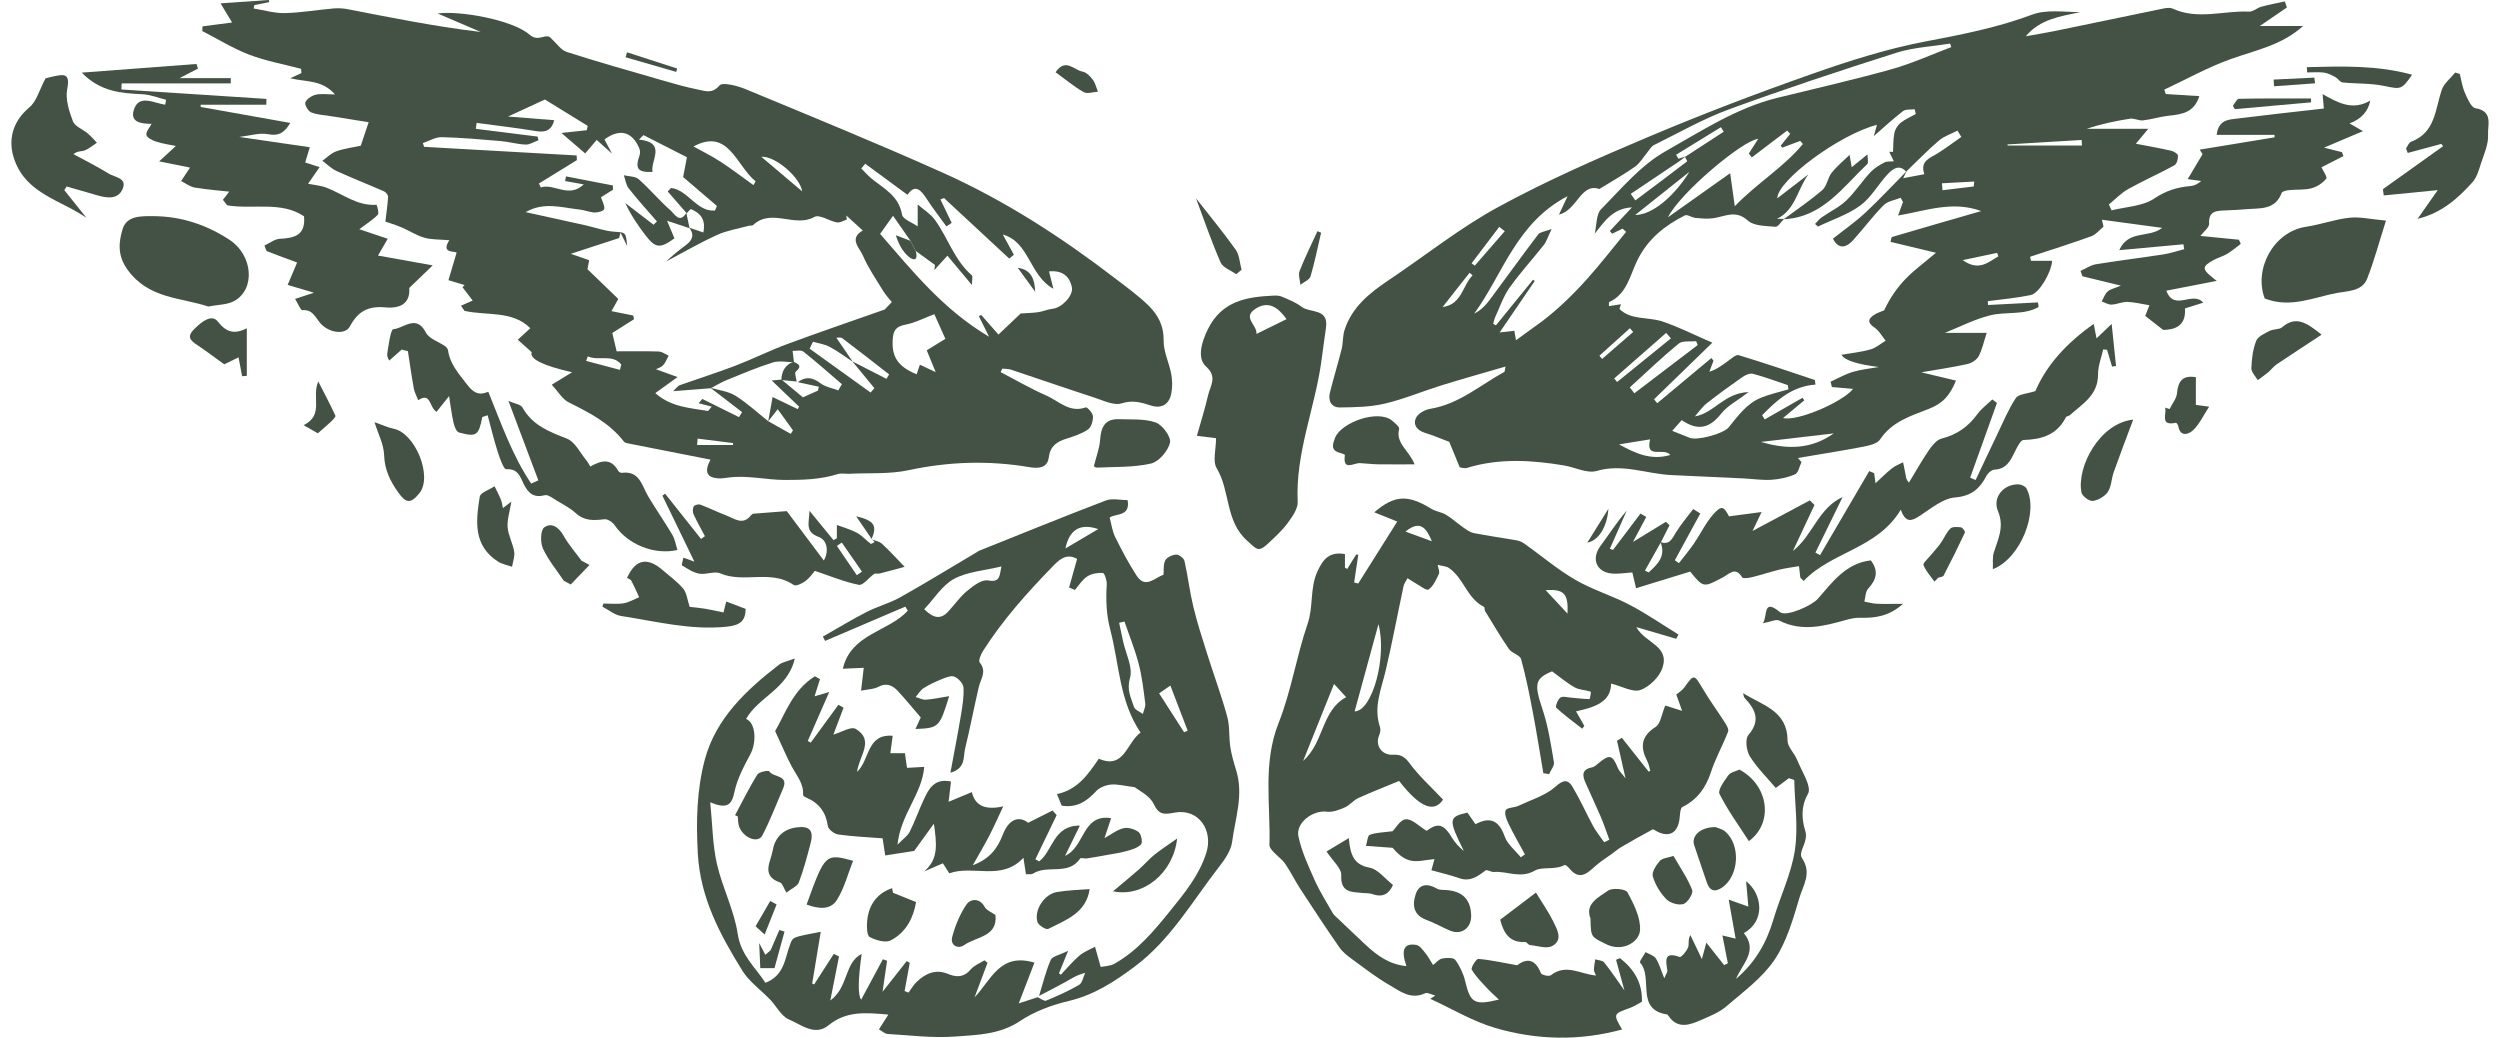 <svg width="212" height="88" viewBox="0 0 212 88" fill="none" xmlns="http://www.w3.org/2000/svg">
<g clip-path="url(#clip0_1569_11584)">
<path d="M176.429 22.974C176.864 22.78 177.28 22.483 177.735 22.409C179.638 22.098 181.555 21.866 183.462 21.572C184.055 21.481 184.632 21.28 185.217 21.13C185.198 20.992 185.176 20.855 185.156 20.716C183.423 20.875 181.688 21.032 179.713 21.213C180.505 19.46 182.199 20.227 183.351 19.323C181.535 19.076 179.889 18.856 178.245 18.634C178.288 18.83 178.334 19.024 178.378 19.22C178.038 19.497 177.74 19.89 177.35 20.031C175.632 20.652 173.885 21.2 172.152 21.773C172.176 21.886 172.2 22 172.224 22.115H174.022C173.951 23.109 172.927 24.87 172.202 25.023C171.007 25.273 169.781 25.374 168.568 25.537C168.572 25.646 168.576 25.755 168.583 25.864C169.994 25.79 171.407 25.716 172.818 25.644C172.838 25.773 172.86 25.903 172.879 26.032C171.621 26.749 170.12 26.407 168.779 26.738C167.427 27.072 166.155 27.736 164.927 28.225H168.472C168.217 29.001 168.091 29.652 167.79 30.208C167.623 30.518 167.191 30.794 166.832 30.873C165.6 31.145 164.348 31.326 162.928 31.573C164.003 31.83 164.903 32.043 165.867 32.274C165.351 33.545 164.755 34.21 163.531 34.687C162.078 35.252 160.419 35.76 159.433 37.264C159.191 37.632 158.501 37.782 157.987 37.883C156.153 38.236 154.309 38.524 152.467 38.837C152.567 38.953 152.665 39.071 152.765 39.186C152.593 39.541 152.506 40.093 152.231 40.215C151.609 40.492 150.899 40.64 150.215 40.686C149.444 40.736 148.665 40.609 147.887 40.572C145.836 40.474 143.785 40.383 141.733 40.287C139.628 40.187 137.602 39.295 135.399 39.936C134.587 40.174 133.554 39.622 132.616 39.467C129.861 39.01 127.113 38.844 124.389 39.681C124.173 39.746 123.908 39.642 123.786 39.629C123.435 38.779 123.13 38.033 122.899 37.469C122.126 37.179 121.497 36.906 120.844 36.706C120.173 36.501 119.799 36.028 120.077 35.435C120.252 35.064 120.837 34.74 121.282 34.668C123.705 34.275 125.508 32.671 127.553 31.544C127.623 31.507 127.61 31.322 127.664 31.084C125.8 31.629 124.008 32.131 122.233 32.68C120.626 33.179 119.06 33.844 117.429 34.227C116.201 34.515 114.899 34.537 113.627 34.552C112.909 34.561 112.604 33.992 112.774 33.305C113.079 32.065 113.46 30.845 113.769 29.607C113.902 29.077 113.852 28.495 114.019 27.98C114.646 26.041 116.134 24.848 117.754 23.763C120.855 21.686 123.799 19.325 127.061 17.549C131.174 15.31 135.49 13.42 139.813 11.596C144.349 9.682 148.956 7.923 153.601 6.288C156.783 5.168 160.034 4.13 163.337 3.505C166.397 2.925 169.402 2.334 172.335 1.238C173.55 0.785 175.024 1.024 176.403 1.029C174.73 1.384 173.014 1.611 171.784 3.076C172.583 2.932 173.384 2.807 174.177 2.644C177.287 2.005 180.394 1.349 183.506 0.713C183.745 0.665 184.042 0.636 184.251 0.732C186.378 1.713 188.577 0.883 190.735 0.985C191.066 1 191.4 0.669 191.752 0.571C192.41 0.392 193.083 0.268 193.749 0.122C193.81 0.292 193.871 0.462 193.932 0.632C193.237 1.105 192.545 1.58 191.628 2.206H195.302C193.486 3.841 191.28 4.257 189.192 5C187.243 5.693 185.413 6.72 183.532 7.601C183.573 7.725 183.613 7.849 183.654 7.973C184.575 8.032 185.494 8.089 186.504 8.152C186.047 9.584 184.993 9.693 183.904 9.813C183.171 9.894 182.454 10.125 181.72 10.21C181.37 10.251 180.982 10.009 180.636 10.064C179.392 10.255 178.158 10.519 176.949 10.925H182.173C181.733 11.454 181.461 11.781 181.121 12.189C182.16 12.389 183.125 12.557 184.076 12.773C184.312 12.825 184.675 13.026 184.688 13.183C184.712 13.46 184.595 13.906 184.39 14.018C183.105 14.722 181.757 15.314 180.477 16.029C179.871 16.367 179.375 16.899 178.831 17.341C178.907 17.507 178.983 17.673 179.059 17.838C180.281 17.531 181.688 17.498 182.674 16.838C183.68 16.162 184.64 15.87 185.766 15.777C186.073 15.75 186.372 15.609 186.663 15.347C186.313 15.299 185.96 15.251 185.516 15.19C185.969 14.432 186.374 13.754 186.779 13.074C186.698 12.945 186.615 12.819 186.535 12.69C188.649 12.341 190.764 11.995 192.876 11.646C192.876 11.576 192.88 11.509 192.883 11.439H187.972C188.125 10.133 189.011 10.144 189.747 10.05C192.153 9.748 194.566 9.488 197.061 9.203C197.037 8.926 197.011 8.618 196.957 7.982C198.268 8.721 199.507 9.412 200.996 8.529C200.826 9.447 200.241 10.093 199.239 10.465C199.535 10.637 199.755 10.761 200.378 11.121C199.119 11.655 198.115 12.08 197.077 12.52C197.556 12.64 198.078 12.771 198.599 12.904C198.64 13.015 198.684 13.124 198.725 13.235C198.076 13.566 197.429 13.898 196.861 14.188C196.987 14.469 197.377 15.011 197.264 15.151C196.965 15.526 196.482 15.842 196.014 15.966C195.422 16.125 194.773 16.055 194.152 16.119C193.917 16.143 193.542 16.21 193.488 16.354C192.926 17.854 191.613 17.636 190.444 17.743C189.858 17.795 189.272 17.821 188.684 17.845C187.942 17.873 187.271 17.895 187.332 18.978C187.349 19.288 186.883 19.626 186.596 20.007C187.693 20.114 188.776 20.221 189.86 20.328C189.912 20.445 189.965 20.563 190.017 20.681C189.631 20.968 189.263 21.287 188.854 21.533C188.499 21.747 188.077 21.847 187.715 22.05C186.668 22.636 186.668 22.815 187.976 23.82C186.406 24.125 185.087 24.38 183.702 24.65C184.381 26.453 185.936 24.626 186.838 25.666C186.291 25.838 185.834 25.982 185.285 26.154C185.398 27.675 184.379 27.965 183.438 27.978C182.822 27.497 182.404 27.172 181.916 26.79C182.006 26.561 182.121 26.267 182.271 25.886C181.607 25.779 181.006 25.62 180.401 25.602C179.956 25.589 179.508 25.814 179.059 25.831C178.783 25.842 178.502 25.659 178.221 25.563C178.386 25.276 178.495 24.927 178.73 24.718C178.959 24.513 179.312 24.447 179.85 24.221C178.6 23.918 177.594 23.674 176.59 23.429C176.538 23.281 176.483 23.131 176.431 22.983L176.429 22.974ZM142.887 13.307C143.983 12.594 145.078 11.881 146.173 11.169C146.093 11.042 146.012 10.916 145.932 10.789C144.664 11.568 143.397 12.346 142.132 13.124C142.199 13.235 142.265 13.346 142.332 13.46C142.53 13.399 142.726 13.335 142.924 13.274C142.739 13.418 142.563 13.573 142.369 13.701C141.01 14.617 139.649 15.526 138.288 16.439C138.419 16.624 138.548 16.81 138.678 16.995C140.146 15.896 141.616 14.798 143.073 13.682C143.092 13.667 142.951 13.435 142.885 13.305L142.887 13.307ZM158.899 11.535C158.984 11.234 159.069 10.931 159.165 10.587C156.051 11.373 150.744 15.269 150.711 16.821C151.613 16.125 152.482 15.456 153.351 14.787C152.423 16.045 152.249 17.808 150.69 18.558C150.89 18.558 151.09 18.558 151.293 18.558C151.047 18.793 150.783 19.249 150.561 19.229C149.756 19.157 148.739 19.177 148.216 18.704C147.19 17.773 146.3 18.353 145.32 18.501C144.819 18.577 144.292 18.525 143.78 18.479C143.469 18.451 143.083 18.161 142.874 18.268C141.167 19.135 139.754 20.238 138.844 22.078C138.232 23.316 137.973 24.931 136.461 25.616C136.429 25.631 136.448 25.764 136.437 25.96C136.79 25.903 137.123 25.851 137.457 25.799C137.415 25.934 137.374 26.067 137.332 26.202C138.306 27.163 139.767 26.86 140.965 27.259C142.315 27.708 143.597 28.364 145.207 29.059C143.382 30.831 141.823 32.344 140.263 33.859C140.353 33.97 140.442 34.084 140.531 34.195C142.062 32.917 143.593 31.64 145.124 30.363C145.185 30.439 145.246 30.513 145.307 30.59C145.187 30.901 145.069 31.213 144.95 31.525C145.596 31.324 146.043 30.962 146.511 30.631C146.805 30.424 147.199 30.045 147.436 30.117C149.605 30.773 151.748 31.509 153.899 32.224C153.917 32.353 153.936 32.484 153.954 32.612C151.951 32.756 150.668 33.948 149.431 35.208L149.647 35.568C150.718 34.955 151.789 34.343 152.859 33.73C152.907 33.805 152.954 33.879 153.002 33.951C152.423 34.432 151.844 34.912 151.199 35.448C152.382 35.76 156.227 34.118 157.146 32.976C156.517 32.922 155.931 32.872 155.345 32.822C155.308 32.671 155.271 32.519 155.234 32.368C155.859 32.085 156.465 31.734 157.118 31.538C157.83 31.324 158.586 31.254 159.324 31.124C157.425 30.882 156.372 30.536 156.164 30.084C157.007 29.938 157.83 29.855 158.616 29.633C159.078 29.502 159.476 29.147 159.903 28.892C159.594 28.515 159.35 28.044 158.965 27.784C158.309 27.344 158.416 27.017 158.978 26.668C159.224 26.516 159.509 26.431 159.777 26.315C160.247 25.304 160.861 24.41 161.602 23.641C162.314 22.902 163.159 22.294 164.171 21.435C162.893 21.128 161.639 20.827 160.321 20.511C160.36 20.38 160.371 20.118 160.452 20.094C162.934 19.358 165.423 18.645 168.008 17.899C165.573 17.002 163.32 17.873 160.957 18.277C161.127 17.81 161.251 17.47 161.373 17.13C161.308 17.01 161.24 16.89 161.175 16.77C160.687 16.973 160.077 17.054 159.733 17.4C158.825 18.314 158.05 19.358 157.188 20.319C156.43 21.165 155.842 21.034 155.43 20.243C156.384 19.486 157.331 18.828 158.168 18.05C159.385 16.914 160.519 15.691 161.689 14.508C161.602 14.68 161.517 14.852 161.386 15.11C162.072 14.981 162.647 14.874 163.185 14.772C162.793 13.645 163.655 13.418 164.297 13.013C164.99 12.577 165.648 12.082 166.32 11.613C166.212 11.435 166.105 11.256 165.996 11.077C165.465 11.354 164.859 11.546 164.415 11.925C163.448 12.751 162.562 13.673 161.643 14.556C161.051 13.891 160.495 14.34 160.112 14.737C159.291 15.591 158.705 16.723 157.778 17.409C156.711 18.198 155.38 18.628 154.163 19.214C154.08 19.14 153.997 19.066 153.917 18.991C154.1 18.806 154.261 18.586 154.472 18.438C155.167 17.952 155.962 17.577 156.567 16.999C157.32 16.282 157.898 15.38 158.607 14.613C158.932 14.262 159.376 14 159.807 13.773C160.025 13.658 160.33 13.706 160.596 13.682C160.467 13.409 160.336 13.139 160.208 12.867C160.315 12.873 160.421 12.88 160.528 12.884C160.561 12.341 160.537 11.788 160.646 11.262C160.711 10.951 160.931 10.611 161.181 10.41C161.56 10.105 162.028 9.911 162.457 9.671C162.427 9.536 162.396 9.399 162.366 9.264C162.031 9.309 161.608 9.244 161.375 9.423C160.517 10.083 159.722 10.826 158.904 11.537L158.899 11.535ZM135.231 19.822C135.407 19.074 135.349 18.174 135.769 17.747C137.494 15.999 139.144 14.007 141.23 12.832C144.264 11.125 147.238 9.157 150.705 8.3C153.937 7.502 157.185 6.77 160.391 5.874C162.124 5.39 163.779 4.63 165.471 3.993C165.436 3.895 165.404 3.795 165.369 3.697C163.851 3.943 162.274 4.011 160.824 4.471C156.066 5.981 151.323 7.55 146.637 9.266C144.434 10.072 142.369 11.26 140.255 12.302C140.02 12.418 139.869 12.716 139.686 12.932C139.347 13.335 139.075 13.832 138.659 14.127C137.742 14.778 136.753 15.33 135.623 16.029C134.057 15.476 133.755 17.817 132.2 18.2C132.453 17.657 132.625 17.291 132.929 16.637C128.576 18.902 127.444 23.253 125.014 26.594C125.63 26.289 126.044 25.814 126.418 25.308C127.762 23.497 129.079 21.666 130.445 19.87C130.595 19.672 130.978 19.648 131.579 19.421C131.244 20.118 131.142 20.487 130.922 20.764C129.961 21.984 128.903 23.135 128.006 24.399C127.481 25.14 127.185 26.045 126.797 26.88C126.715 27.061 126.68 27.263 126.621 27.455L126.854 27.588C127.904 26.298 128.955 25.007 130.005 23.717C130.053 23.754 130.099 23.791 130.146 23.828C129.217 25.193 128.285 26.555 127.17 28.19C127.882 28.109 128.147 28.079 128.415 28.05C128.457 28.288 128.5 28.525 128.557 28.852C129.384 28.251 130.096 27.734 130.808 27.218C132.187 26.16 133.452 24.925 134.628 23.608C135.765 22.335 136.81 20.982 137.894 19.663C137.796 19.571 137.698 19.48 137.6 19.388C137.302 19.532 137.001 19.676 136.703 19.82C136.642 19.741 136.579 19.665 136.518 19.587C137.108 18.954 137.698 18.322 138.389 17.586C136.716 17.668 136.015 18.858 135.229 19.818L135.231 19.822ZM148.554 13.348C148.469 13.239 148.386 13.13 148.301 13.021C148.551 12.629 148.8 12.237 149.096 11.772C147.735 11.934 142.487 16.348 141.442 18.427C143.205 17.176 144.969 15.925 146.718 14.687C146.84 15.561 146.968 16.474 147.11 17.488C148.996 15.526 151.256 14.19 152.885 12.213C152.811 12.126 152.737 12.036 152.663 11.949C152.149 12.141 151.635 12.333 151.123 12.524C151.084 12.466 151.047 12.405 151.008 12.346C151.276 12.012 151.543 11.681 151.811 11.347C151.724 11.256 151.637 11.164 151.548 11.073C150.55 11.831 149.551 12.59 148.554 13.348ZM151.659 33.02C151.641 32.9 151.624 32.778 151.606 32.658C150.624 32.329 149.651 31.965 148.652 31.699C148.395 31.629 148.011 31.799 147.763 31.971C146.733 32.689 145.716 33.425 144.732 34.201C144.346 34.506 144.057 34.938 143.726 35.311C145.37 35.027 146.215 33.314 148.284 33.249C147.317 33.988 146.487 34.404 145.967 35.064C144.976 36.32 143.983 36.568 142.611 35.627C142.319 35.956 142.029 36.283 141.803 36.536C142.332 36.747 142.809 36.928 143.279 37.124C143.913 37.388 146.145 36.786 146.587 36.244C147.375 35.278 148.111 34.23 149.313 33.735C150.067 33.425 150.877 33.251 151.661 33.018L151.659 33.02ZM138.208 32.846C138.336 33.013 138.463 33.183 138.591 33.351C140.381 31.989 142.171 30.624 143.963 29.262C143.92 29.151 143.878 29.042 143.835 28.931C143.332 28.99 142.678 28.868 142.35 29.14C140.919 30.313 139.582 31.601 138.21 32.848L138.208 32.846ZM155.504 36.752C153.558 36.98 151.613 37.207 149.329 37.475C151.713 38.181 153.666 38.046 155.504 36.752ZM138.663 18.231C140.052 18.237 141.918 16.733 143.258 14.573C141.727 15.792 140.194 17.012 138.663 18.231ZM136.88 32.096C136.964 32.194 137.049 32.294 137.134 32.392C138.654 31.161 140.172 29.927 141.692 28.695C141.559 28.541 141.424 28.384 141.291 28.229C139.821 29.517 138.349 30.805 136.88 32.096ZM141.646 38.582C141.08 37.883 139.51 39.016 139.928 37.259C138.942 37.419 138.119 37.549 137.293 37.682C138.674 38.443 140.009 39.066 141.644 38.582H141.646ZM170.234 12.248C170.238 12.28 170.242 12.311 170.247 12.344H176.551L176.522 11.87C174.425 11.997 172.328 12.121 170.231 12.248H170.234ZM124.792 22.329C124.881 22.394 124.973 22.462 125.062 22.527C125.909 21.553 126.756 20.578 127.605 19.604C127.448 19.482 127.292 19.362 127.135 19.24C126.353 20.269 125.574 21.298 124.792 22.326V22.329ZM122.331 26.038C123.973 25.816 124.008 24.229 124.875 23.346C124.79 23.275 124.703 23.203 124.618 23.131C123.855 24.101 123.093 25.068 122.331 26.038ZM169.463 21.74C169.428 21.642 169.393 21.542 169.358 21.444C168.463 21.631 167.568 21.821 166.44 22.058C167.812 23.039 168.607 22.222 169.463 21.74ZM138.491 28.151C138.399 28.046 138.308 27.939 138.219 27.834C137.356 28.61 136.492 29.389 135.63 30.165C135.706 30.256 135.784 30.345 135.86 30.437C136.738 29.676 137.616 28.913 138.493 28.153L138.491 28.151ZM167.372 15.813C167.387 15.674 167.4 15.534 167.416 15.395C166.503 15.445 165.591 15.495 164.678 15.543C164.694 15.739 164.707 15.936 164.722 16.132C165.606 16.025 166.49 15.92 167.372 15.813Z" fill="#435244"/>
<path d="M45.081 29.858C44.606 29.433 44.258 29.119 43.909 28.808C44.26 28.485 44.61 28.163 44.968 27.831C43.454 26.312 41.29 26.789 39.389 26.362L39.093 25.924C39.463 25.761 39.835 25.595 40.083 25.486C39.761 25.063 39.489 24.708 39.217 24.35C39.278 24.291 39.339 24.233 39.4 24.174C39.001 24.054 38.605 23.932 38.028 23.758C38.25 23.012 38.461 22.302 38.72 21.427C38.535 21.266 37.368 21.512 38.104 20.372C37.287 20.298 36.606 20.333 35.985 20.157C35.314 19.967 34.709 19.559 34.06 19.285C33.533 19.062 32.98 18.897 32.679 18.79C32.764 18.06 32.869 17.378 32.908 16.689C32.917 16.538 32.725 16.296 32.568 16.227C31.229 15.64 29.866 15.108 28.538 14.5C28.098 14.3 27.736 13.927 27.338 13.633C27.73 13.356 28.089 12.979 28.525 12.829C29.232 12.585 29.99 12.489 30.593 12.36C30.802 11.737 30.99 11.176 31.262 10.366C30.363 10.222 29.289 10.05 28.218 9.875C27.606 9.775 26.965 9.749 26.395 9.535C26.138 9.439 25.816 8.886 25.894 8.681C26.005 8.389 26.43 8.12 26.77 8.033C27.196 7.924 27.673 8.007 28.409 8.007C27.292 6.752 26.034 6.976 24.612 6.636C24.927 6.49 25.245 6.344 25.561 6.198C25.55 6.078 25.541 5.956 25.53 5.836C24.065 5.448 22.554 5.176 21.145 4.64C19.762 4.112 18.482 3.314 17.155 2.634C17.16 2.501 17.164 2.371 17.169 2.238C18.053 2.122 18.937 2.004 19.681 1.906C19.416 1.466 19.137 1.006 18.702 0.285C20.298 0.173 21.548 0.086 22.798 -0.001C22.808 0.06 22.819 0.119 22.83 0.18L21.563 0.435C21.546 0.531 21.526 0.627 21.509 0.72C22.39 0.86 23.274 1.13 24.152 1.111C25.537 1.078 26.918 0.834 28.302 0.714C28.708 0.679 29.132 0.71 29.533 0.788C33.25 1.514 36.963 2.257 40.767 2.711C39.493 2.166 38.221 1.621 37.109 1.143C38.936 0.884 43.441 1.666 44.904 2.939C45.725 3.654 46.313 2.667 46.786 3.306C47.206 3.683 47.568 4.245 48.06 4.404C50.679 5.245 53.332 5.995 55.975 6.758C57.06 7.072 58.148 7.39 59.255 7.608C59.827 7.722 60.396 7.97 61.005 7.253C61.269 6.943 62.51 7.266 63.205 7.552C68.795 9.869 74.397 12.157 79.92 14.631C85.15 16.974 89.954 20.072 94.501 23.559C95.494 24.32 96.522 25.052 97.41 25.926C98.201 26.704 98.701 27.642 98.678 28.891C98.66 29.821 99.139 30.75 99.318 31.696C99.416 32.217 99.427 32.783 99.337 33.307C99.174 34.27 98.527 34.688 97.595 34.388C96.766 34.122 96.049 33.906 95.109 34.207C94.464 34.412 93.58 33.969 92.831 33.725C90.459 32.953 88.103 32.136 85.738 31.349C85.508 31.273 85.246 31.286 85 31.258L84.852 31.554C86.141 32.223 87.4 32.962 88.726 33.54C89.782 34 90.692 35.044 92.075 34.545C92.186 34.505 92.67 35.022 92.683 35.297C92.7 35.674 92.546 36.223 92.269 36.413C91.733 36.783 91.073 36.995 90.44 37.197C89.625 37.457 89.057 37.814 88.935 38.795C88.817 39.732 87.992 39.734 87.274 39.612C83.85 39.035 80.473 39.137 77.065 39.87C75.436 40.221 73.703 40.092 72.017 40.177C71.693 40.192 71.345 40.109 71.048 40.201C69.572 40.661 68.117 40.704 66.554 40.7C64.962 40.696 63.388 40.288 61.8 40.493C61.508 40.53 61.215 40.585 60.925 40.567C59.943 40.508 59.697 40.02 60.248 38.978C57.953 38.527 55.701 38.084 53.449 37.636C53.258 37.598 53.003 37.57 52.903 37.441C51.677 35.855 49.967 34.987 48.225 34.12C47.687 33.852 47.335 33.209 46.788 32.622C47.456 32.215 47.966 31.903 48.515 31.567C46.019 31.002 44.877 30.431 45.087 29.854L45.081 29.858ZM72.318 30.682C71.671 30.255 71.048 29.782 70.367 29.418C69.938 29.187 69.42 29.119 68.943 28.98C68.847 29.176 68.751 29.37 68.655 29.566C70.378 30.806 72.102 32.045 73.825 33.285C73.934 33.163 74.04 33.041 74.149 32.919C73.526 32.16 72.902 31.402 72.281 30.645C73.243 31.138 74.208 31.633 75.171 32.125C75.247 32.001 75.321 31.875 75.397 31.75C74.08 30.726 72.771 29.691 71.436 28.69C71.275 28.57 70.966 28.644 70.924 28.642C71.425 29.375 71.872 30.028 72.318 30.682ZM67.651 32.409C68.316 31.907 68.901 31.988 69.568 32.496C69.986 32.814 70.574 32.908 71.085 33.104L71.39 32.576C70.308 31.65 69.243 30.702 68.128 29.817C67.93 29.66 67.523 29.767 67.212 29.752C67.251 30.072 67.292 30.392 67.331 30.713C66.728 30.713 66.081 30.569 65.533 30.739C64.217 31.149 62.944 31.692 61.665 32.21C61.182 32.406 60.731 32.683 60.263 32.925C59.287 33.002 58.31 33.076 57.084 33.172C57.399 32.875 57.497 32.716 57.632 32.668C59.205 32.11 60.799 31.609 62.355 31.014C63.834 30.449 65.256 29.734 66.741 29.183C69.463 28.174 72.213 27.238 75.018 26.249C75.184 26.077 75.462 25.787 75.626 25.615C75.408 25.338 75.11 25.026 74.89 24.666C74.287 23.679 73.622 22.713 73.169 21.659C72.897 21.024 71.954 20.237 73.165 19.546C72.682 19.106 72.227 18.694 71.771 18.28C71.784 18.393 71.795 18.507 71.808 18.62C71.525 18.707 71.225 18.908 70.966 18.86C70.315 18.742 69.483 18.16 69.078 18.391C67.394 19.344 65.413 17.615 63.86 19.089C63.786 19.158 63.614 19.115 63.492 19.148C62.593 19.396 61.646 19.542 60.807 19.923C59.331 20.597 57.922 21.416 56.487 22.175C57.01 21.672 57.576 21.223 58.157 20.789C58.706 20.381 58.915 19.919 58.456 19.313C58.841 19.442 59.228 19.573 59.644 19.712C59.871 18.602 59.388 18.069 58.604 17.742C58.538 17.715 58.36 17.962 58.233 18.084C57.696 17.467 57.16 16.852 56.622 16.235C56.716 16.137 56.809 16.039 56.903 15.941C58.329 16.087 59.091 17.999 60.631 17.851C60.685 17.722 60.74 17.593 60.794 17.465C59.86 16.667 58.928 15.867 57.931 15.015C58.016 14.564 58.131 13.964 58.251 13.332C57.001 12.696 55.784 12.077 54.566 11.458C54.44 11.584 54.312 11.71 54.185 11.835C56.574 12.096 55.143 13.6 55.333 14.579C54.061 14.625 53.835 14.309 54.244 13.138C54.309 12.953 54.268 12.683 54.181 12.497C53.547 11.124 52.522 10.9 51.261 11.824C51.431 12.149 51.6 12.469 51.897 13.031C51.315 12.51 50.958 12.19 50.601 11.867C50.224 12.308 49.943 12.637 49.623 13.009C48.961 12.441 48.41 11.965 47.607 11.274C48.645 11.163 49.201 11.102 49.756 11.043C49.782 10.921 49.81 10.799 49.837 10.675C48.524 9.866 47.213 9.058 46.209 8.439C45.05 8.973 44.142 9.391 43.082 9.882C44.478 9.993 45.719 10.091 47.001 10.193C46.823 10.886 46.426 11.274 45.516 11.126C43.824 10.847 42.119 10.651 40.419 10.42L40.349 10.924C42.095 11.144 43.842 11.362 45.588 11.582C45.614 11.684 45.64 11.787 45.667 11.889C45.303 12.02 44.935 12.271 44.576 12.26C43.874 12.236 43.182 12.027 42.479 11.965C40.804 11.822 39.127 11.671 37.451 11.632C36.924 11.619 36.39 11.957 35.859 12.133C35.894 12.24 35.928 12.347 35.963 12.451C40.277 12.696 44.589 12.938 48.902 13.182C48.907 13.315 48.911 13.448 48.918 13.581C47.846 14.241 46.775 14.899 45.701 15.56C45.756 15.671 45.808 15.782 45.862 15.893C47.008 15.523 48.221 16.852 49.504 15.636C48.87 15.523 48.395 15.438 47.92 15.353C47.947 15.222 47.97 15.089 47.997 14.958C49.321 15.213 50.645 15.47 51.968 15.725C51.975 15.845 51.981 15.963 51.988 16.083C51.6 16.325 51.215 16.569 50.965 16.726C51.089 17.12 51.298 17.456 51.237 17.731C51.202 17.885 50.718 18.029 50.442 18.021C50.009 18.005 49.586 17.816 49.151 17.77C47.657 17.613 46.148 17.085 44.576 17.988C46.331 18.374 47.994 18.738 49.656 19.108C50.466 19.289 51.265 19.59 52.082 19.649C53.035 19.716 53.09 19.666 53.175 20.85C52.992 20.477 52.807 20.102 52.624 19.729C52.583 19.882 52.539 20.035 52.498 20.187C51.172 20.621 49.843 21.052 48.399 21.523C48.961 21.717 49.427 21.879 49.959 22.064C49.904 22.365 49.847 22.678 49.819 22.829C50.74 23.718 51.572 24.523 52.43 25.351C52.269 25.643 52.075 25.989 51.855 26.386C52.535 26.521 53.116 26.639 53.7 26.755C53.724 26.859 53.748 26.964 53.769 27.068C53.129 27.474 52.489 27.877 51.923 28.235C52.038 28.723 52.145 29.174 52.291 29.791C53.451 29.791 54.656 29.769 55.858 29.808C56.143 29.817 56.419 30.033 56.7 30.155C56.548 30.432 56.441 30.748 56.232 30.97C56.054 31.16 55.76 31.238 55.623 31.312C56.082 31.478 56.602 31.665 57.458 31.973C56.683 32.533 56.187 32.89 55.57 33.335C56.914 34.532 58.512 34.588 60.043 34.85C60.148 34.728 60.25 34.606 60.354 34.484C59.984 34.386 59.614 34.29 59.244 34.192C59.348 34.072 59.451 33.952 59.555 33.83C60.594 34.344 61.63 34.861 62.669 35.375L62.928 34.948C62.031 34.257 61.134 33.568 60.237 32.877C60.951 33.093 61.75 33.174 62.362 33.555C63.355 34.172 64.224 34.987 65.145 35.717C65.783 36.075 66.421 36.434 67.057 36.792C67.12 36.692 67.183 36.591 67.244 36.491C66.826 35.911 66.408 35.332 65.951 34.702C65.646 35.09 65.395 35.406 65.145 35.724C65.263 35.077 65.378 34.429 65.515 33.669C66.11 33.954 66.878 34.322 67.649 34.693C67.688 34.625 67.728 34.558 67.767 34.49C67.04 33.795 66.312 33.097 65.439 32.263C65.872 32.225 66.073 32.206 66.275 32.188C66.931 32.733 67.586 33.278 68.087 33.695C68.636 33.448 68.999 33.285 69.361 33.123C69.387 33.015 69.415 32.903 69.441 32.794C68.845 32.666 68.248 32.537 67.651 32.406V32.409ZM77.209 20.423C76.706 19.701 76.203 18.977 75.728 18.297C75.277 18.93 74.966 19.372 74.635 19.834C77.372 22.986 79.996 26.262 83.872 28.553C83.524 27.851 83.263 27.328 83.003 26.802C83.073 26.774 83.145 26.744 83.215 26.715C83.668 27.232 84.12 27.748 84.669 28.372C85.407 27.672 86.039 27.073 86.555 26.582C86.993 26.552 87.528 26.545 88.053 26.471C88.467 26.412 88.863 26.221 89.275 26.181C90.011 26.109 91.043 25.087 90.895 24.355C90.703 23.413 90.07 22.907 88.957 23.014C89.079 23.503 89.177 23.888 89.327 24.488C87.252 23.328 87.328 20.547 85.037 19.886C85.351 20.46 85.664 21.031 85.978 21.604L85.582 21.927C83.737 20.215 81.893 18.502 80.05 16.791C79.95 16.833 79.848 16.872 79.748 16.913C80.066 17.576 80.386 18.238 80.704 18.901C80.554 18.999 80.406 19.097 80.255 19.198C79.702 18.433 79.118 17.687 78.605 16.896C78.097 16.116 77.614 15.555 76.958 16.521C75.722 15.612 74.546 14.749 73.372 13.886L73.037 14.285C73.326 14.572 73.594 14.888 73.91 15.146C74.959 15.998 76.225 16.606 76.49 18.197C76.555 18.594 77.357 18.869 77.821 19.2V17.34C78.335 17.787 78.912 18.136 79.275 18.637C80.382 20.157 80.924 22.053 82.402 23.341C82.513 23.437 82.418 23.775 82.418 24.167C81.623 23.217 80.948 22.408 80.34 21.682C79.924 22.14 79.578 22.524 79.23 22.905C79.249 22.759 79.267 22.613 79.286 22.467C78.744 22.073 78.2 21.678 77.657 21.284C77.509 20.996 77.359 20.71 77.211 20.423H77.209ZM78.008 30.929C78.391 31.11 78.713 31.26 79.347 31.556C79.001 30.711 78.768 30.146 78.587 29.706C79.173 29.346 79.689 29.028 80.168 28.734C79.863 28.054 79.572 27.395 79.232 26.641C78.406 26.951 77.594 27.38 76.732 27.544C75.952 27.692 75.754 28.058 75.704 28.758C75.597 30.244 76.131 31.088 77.731 31.739C77.816 31.487 77.901 31.236 78.006 30.929H78.008ZM58.81 12.421C59.479 12.794 60.33 13.212 61.119 13.724C62.068 14.341 62.967 15.037 63.889 15.697C63.952 15.592 64.015 15.488 64.076 15.383C62.416 14.021 61.772 10.819 58.808 12.421H58.81ZM64.561 13.295C65.668 14.232 66.776 15.17 68.024 16.227C67.88 15.093 65.781 13.214 64.561 13.295ZM49.847 30.218C49.8 30.347 49.752 30.475 49.704 30.604C50.66 30.857 51.614 31.11 52.569 31.364C52.609 31.212 52.646 31.062 52.685 30.909C51.925 29.985 50.742 30.639 49.847 30.218ZM59.161 37.197C59.146 37.378 59.13 37.557 59.115 37.738H62.16C62.162 37.683 62.164 37.629 62.166 37.572C61.164 37.446 60.163 37.322 59.159 37.195L59.161 37.197Z" fill="#435244"/>
<path d="M88.112 84.453C88.43 83.429 88.68 82.376 89.103 81.397C89.234 81.094 89.835 80.996 90.577 80.628C90.216 81.515 90.009 82.025 89.802 82.535C89.854 82.576 89.909 82.616 89.961 82.657C90.479 82.114 90.958 81.528 91.526 81.042C91.907 80.715 92.408 80.53 92.857 80.281C92.988 80.745 93.116 81.21 93.338 81.997C93.591 81.94 94.12 81.942 94.521 81.715C96.452 80.623 97.833 78.971 99.218 77.256C100.452 75.726 101.661 74.274 102.286 72.354C102.917 70.416 101.643 68.557 99.657 68.903C98.776 69.058 98.294 69.167 97.822 68.16C97.491 67.458 96.568 67.035 96.234 66.756C95.337 66.643 94.764 66.48 94.211 66.532C93.772 66.573 93.245 66.776 92.955 67.09C92.169 67.936 91.328 68.522 90.033 68.323C89.913 68.027 89.776 67.687 89.632 67.338C91.365 66.968 92.254 65.704 93.177 64.339C95.342 65.283 95.531 62.977 96.72 62.12C94.915 59.463 94.917 56.324 94.15 53.395C93.806 52.078 93.774 50.845 93.852 49.541C93.872 49.214 93.658 48.593 93.521 48.584C93.079 48.556 92.556 48.648 92.191 48.887C91.772 49.16 91.489 49.639 91.148 50.029C90.984 49.96 90.821 49.89 90.658 49.82C90.88 49.033 91.102 48.244 91.339 47.396C90.396 46.865 89.778 47.503 89.223 48.077C87.084 50.285 85.035 52.571 83.376 55.176C83.189 55.468 82.949 56.021 83.073 56.17C83.713 56.937 83.16 57.573 82.999 58.269C82.596 60.01 82.257 61.767 81.836 63.504C81.671 64.191 81.923 65.135 80.595 65.531C80.919 63.77 81.229 62.203 81.49 60.627C81.618 59.858 81.749 59.066 81.703 58.297C81.684 57.966 81.279 57.534 80.941 57.382C80.671 57.26 80.225 57.447 79.889 57.58C79.352 57.796 78.816 58.042 78.326 58.352C78.049 58.526 77.871 58.851 77.647 59.108C77.934 59.188 78.228 59.354 78.507 59.334C79.127 59.291 79.739 59.154 80.488 59.034C79.674 61.684 79.613 61.741 77.629 61.819C77.84 61.359 78.019 60.971 78.08 60.841C77.387 60.036 76.784 59.293 76.133 58.593C75.682 58.107 75.166 57.879 74.472 58.249C74.097 58.45 73.616 58.447 73.017 58.569C73.111 57.765 73.174 57.242 73.246 56.63C72.673 56.656 72.118 56.68 71.473 56.708C72.159 53.726 75.354 53.584 76.982 51.784C76.913 51.671 76.841 51.555 76.771 51.442C74.504 52.41 72.237 53.377 69.971 54.347C69.905 54.227 69.84 54.105 69.775 53.986C71.009 53.286 72.222 52.545 73.483 51.898C74.404 51.425 75.436 51.159 76.336 50.653C78.55 49.408 80.715 48.079 82.901 46.782C82.938 46.76 82.966 46.727 83.006 46.712C86.592 45.278 90.17 43.817 93.776 42.44C94.314 42.235 94.998 42.411 95.62 42.411C95.886 43.852 94.545 43.523 94.098 43.894C94.264 44.502 94.327 45.062 94.564 45.535C95.122 46.653 95.703 47.769 96.385 48.815C97.127 49.96 97.913 48.996 98.665 48.735C98.704 48.321 98.634 47.848 98.819 47.514C98.965 47.25 99.42 47.043 99.747 47.03C99.982 47.022 100.391 47.338 100.444 47.571C100.735 48.855 100.886 50.171 101.195 51.451C101.517 52.793 101.946 54.112 102.362 55.431C102.922 57.212 103.573 58.966 104.067 60.762C104.294 61.582 104.202 62.484 104.331 63.339C104.433 64.012 104.627 64.675 104.829 65.329C105.472 67.393 104.749 69.389 104.483 71.395C104.387 72.125 103.88 72.857 103.405 73.47C101.132 76.393 99.276 79.68 96.245 81.949C94.542 83.224 92.785 84.375 90.632 84.882C89.196 85.22 87.724 85.767 86.507 86.58C84.778 87.736 82.862 87.762 80.991 87.899C79.099 88.039 77.176 87.792 75.269 87.679C75.018 87.664 74.781 87.426 74.535 87.289C74.785 86.899 74.988 86.578 75.332 86.038C73.385 85.865 71.769 85.713 70.254 86.949C69.095 87.893 67.93 86.881 66.891 86.443C66.251 86.173 65.855 85.342 65.324 84.784C64.529 83.95 63.529 83.248 62.937 82.291C61.053 79.237 59.379 76.146 59.172 72.352C59.024 69.638 59.087 66.963 59.769 64.413C60.701 60.928 63.285 58.506 66.073 56.359C66.354 56.141 66.759 56.085 67.401 55.84C66.804 58.434 64.287 59.114 63.272 60.967C64.065 61.272 64.202 62.894 63.621 63.979C63.076 64.997 62.506 66.063 62.277 67.177C62.044 68.319 61.606 68.607 60.228 68.036C60.418 69.928 60.426 71.632 60.794 73.256C61.249 75.264 62.253 77.166 62.556 79.185C62.839 81.057 64.106 82.069 64.903 83.344C66.587 82.688 66.55 81.175 67.048 79.963C67.26 79.448 67.288 79.459 69.6 79.017C69.352 80.521 69.113 81.962 68.873 83.403C68.927 83.429 68.984 83.453 69.039 83.479C69.594 82.616 70.151 81.752 70.707 80.889C70.855 80.963 71.001 81.035 71.149 81.109C70.922 82.252 70.696 83.392 70.408 84.845C71.974 83.71 71.584 81.63 73.069 80.896C72.759 83.089 72.743 84.382 73.024 84.776C73.646 83.618 74.256 82.481 74.868 81.345C74.986 81.388 75.103 81.432 75.223 81.476C75.108 82.26 74.994 83.047 74.84 84.102C75.626 83.104 76.259 82.302 76.891 81.5C76.976 81.55 77.063 81.598 77.148 81.648C77.002 82.446 76.856 83.243 76.71 84.041C76.821 84.085 76.93 84.128 77.041 84.172C77.272 83.865 77.466 83.516 77.742 83.254C78.498 82.541 79.349 82.153 80.412 82.596C81.12 82.892 81.756 82.884 82.32 82.206C82.605 81.864 83.091 81.685 83.487 81.434C83.572 81.504 83.657 81.574 83.742 81.646C83.376 82.622 83.01 83.599 82.644 84.573C84.055 83.104 84.791 80.75 87.72 81.633C87.332 82.64 86.923 83.705 86.392 85.085C87.165 84.835 87.579 84.699 87.994 84.564C88.236 84.669 88.541 84.924 88.711 84.854C89.667 84.46 90.618 84.037 91.509 83.514C91.783 83.352 91.857 82.847 92.023 82.498C91.278 82.688 90.843 82.999 90.381 83.256C89.634 83.673 88.87 84.056 88.112 84.453ZM78.376 51.664C79.193 52.475 79.796 52.514 80.392 51.878C80.937 51.298 81.392 50.62 81.997 50.121C82.513 49.696 83.247 49.123 83.776 49.219C84.826 49.408 84.752 48.855 84.918 48.035C83.467 48.388 82.043 48.475 80.902 49.09C79.903 49.628 79.223 50.762 78.374 51.662L78.376 51.664ZM95.353 52.706C95.202 52.741 95.054 52.778 94.904 52.813C95.013 53.33 95.12 53.848 95.231 54.365C95.461 55.42 96.086 56.59 95.823 57.501C95.529 58.511 95.912 59.171 96.16 59.945C96.241 60.198 96.653 60.346 96.914 60.542C96.988 60.246 97.153 59.936 97.118 59.653C96.975 58.53 96.846 57.392 96.563 56.3C96.245 55.08 95.764 53.901 95.355 52.704L95.353 52.706ZM98.294 58.798C99.037 59.953 99.723 61.024 100.411 62.092C100.511 62.048 100.613 62.005 100.714 61.961C100.241 60.727 99.769 59.494 99.248 58.136C98.784 58.456 98.456 58.685 98.294 58.798ZM90.348 46.509C91.276 45.962 92.204 45.413 93.129 44.866C91.594 44.347 90.677 44.914 90.348 46.509Z" fill="#435244"/>
<path d="M122.372 67.809C121.623 68.921 120.449 68.548 118.644 66.224C117.492 66.701 116.318 67.159 115.173 67.68C114.766 67.865 114.463 68.282 114.056 68.46C113.579 68.67 113.017 68.894 112.529 68.831C111.34 68.676 109.859 69.764 110.108 70.934C110.378 72.207 110.944 73.428 111.48 74.627C111.913 75.597 112.486 76.504 113.017 77.428C113.128 77.62 113.322 77.768 113.487 77.925C114.26 78.661 115.033 79.403 115.815 80.13C116.789 81.035 117.836 81.802 119.264 81.924C118.779 80.543 119.062 79.943 120.107 80.133C120.403 80.185 120.667 80.571 120.891 80.848C121.135 81.151 121.316 81.504 121.523 81.833C121.777 81.641 122.01 81.342 122.293 81.284C122.657 81.21 123.252 81.19 123.406 81.397C123.794 81.922 124.094 82.563 124.247 83.202C124.684 85.046 125.009 85.277 127.106 84.764C126.72 84.396 126.396 84.119 126.111 83.808C125.647 83.3 125.142 82.807 124.804 82.223C124.713 82.066 125.185 81.303 125.362 81.318C126.352 81.393 127.33 81.619 128.654 81.855C129.225 81.414 130.1 81.066 130.671 82.528C130.732 82.683 131.357 82.822 131.511 82.7C132.809 81.689 134.026 82.618 135.344 82.722C135.289 82.585 135.167 82.415 135.167 82.243C135.167 81.944 135.237 81.648 135.278 81.349C135.535 81.434 135.892 81.438 136.034 81.615C136.615 82.341 137.131 83.119 137.752 83.989C137.497 83.062 137.269 82.227 137.04 81.39C137.151 81.345 137.264 81.297 137.375 81.251C138.543 82.164 139.283 83.317 139.237 84.943C138.902 85.122 138.597 85.336 138.257 85.458C136.79 85.987 136.787 85.976 137.552 87.299C133.941 88.287 130.335 88.2 126.818 87.177C124.893 86.617 123.121 85.54 121.287 84.701C121.287 84.701 121.442 84.601 121.714 84.422C121.364 84.335 121.041 84.137 120.856 84.226C119.632 84.808 118.711 84.045 117.797 83.516C116.706 82.886 115.7 82.103 114.681 81.356C114.28 81.063 113.862 80.743 113.583 80.344C112.451 78.716 111.36 77.057 110.275 75.394C109.818 74.692 109.452 73.931 108.98 73.243C108.721 72.866 108.311 72.593 107.998 72.251C107.845 72.085 107.645 71.859 107.649 71.667C107.749 68.206 107.066 64.733 108.429 61.3C109.5 58.602 109.938 55.657 110.885 52.9C111.39 51.429 111.062 49.877 111.726 48.44C112.209 47.392 112.745 46.76 114.051 46.984V48.142L114.249 48.244C114.5 47.834 114.752 47.427 115.003 47.017C115.062 47.028 115.123 47.039 115.184 47.047C115.066 47.828 114.948 48.608 114.831 49.391L115.177 49.484C116.255 47.771 117.333 46.058 118.487 44.227C117.644 43.887 117.089 43.665 116.538 43.442C118.267 41.973 119.376 41.919 121.385 43.15C121.76 43.379 122.243 43.425 122.62 43.651C123.119 43.95 123.552 44.355 124.033 44.689C124.325 44.892 124.634 45.136 124.968 45.203C126.176 45.443 127.4 45.607 128.615 45.822C128.846 45.864 129.083 45.966 129.273 46.104C130.712 47.13 132.075 48.288 133.595 49.173C135.045 50.016 136.696 50.504 138.188 51.287C139.618 52.037 140.957 52.961 142.336 53.809C142.271 53.929 142.207 54.048 142.142 54.171L138.76 53.177C139.499 54.548 141.606 54.737 140.977 56.634C140.72 57.405 139.877 58.236 139.113 58.51C138.469 58.739 137.552 58.201 136.62 57.968C136.62 59.537 135.204 59.984 133.647 60.322C133.957 60.864 134.153 61.209 134.351 61.555C134.29 61.634 134.231 61.712 134.17 61.793C133.427 61.211 132.659 60.653 131.968 60.014C131.879 59.931 132.093 59.31 132.315 59.158C132.526 59.012 132.937 59.14 133.258 59.164C133.771 59.206 134.283 59.275 134.795 59.284C134.828 59.284 134.93 58.665 134.895 58.654C134.451 58.506 133.933 58.51 133.536 58.29C132.892 57.935 132.323 57.442 131.616 56.93C130.146 57.547 130.085 58.005 130.81 60.167C131.291 61.603 131.516 63.133 131.772 64.635C131.825 64.94 131.507 65.309 131.361 65.647C131.2 65.618 131.036 65.592 130.875 65.564C130.584 63.857 130.316 62.146 129.993 60.444C129.704 58.916 129.403 57.386 128.987 55.89C128.892 55.544 128.212 55.402 127.968 55.049C127.243 54.003 126.601 52.9 125.934 51.814C125.871 51.712 125.91 51.496 125.841 51.461C124.404 50.755 124.123 49.007 122.86 48.159C122.633 48.009 122.311 48.002 121.919 47.9C121.965 48.211 122.102 48.495 122.017 48.671C121.786 49.153 121.549 49.718 121.139 49.988C120.952 50.112 120.358 49.626 119.953 49.406C119.748 49.295 119.558 49.157 119.36 49.033C119.245 49.255 119.075 49.465 119.023 49.7C118.513 52.076 118.067 54.465 117.514 56.83C117.139 58.425 116.449 59.964 117.024 61.656C117.091 61.856 117.043 62.139 116.956 62.344C116.584 63.199 117.17 64.062 118.13 64.003C118.746 63.966 119.103 64.147 119.517 64.705C120.329 65.808 121.37 66.743 122.372 67.809ZM114.872 60.328C116.386 60.293 117.631 55.681 116.893 52.926C116.233 55.345 115.573 57.763 114.872 60.328ZM113.126 58C112.255 60.169 111.382 62.347 110.506 64.526C112.285 62.966 112.05 60.245 114.154 59.121C113.799 58.733 113.487 58.395 113.128 58H113.126ZM132.927 52.037C133.003 50.317 132.626 49.953 131.067 50.04C131.755 50.779 132.341 51.407 132.927 52.037ZM121.422 45.899C120.987 44.872 120.49 44.009 119.184 45.079C120.053 45.397 120.736 45.648 121.422 45.899Z" fill="#435244"/>
<path d="M140.807 45.971C141.589 46.244 141.794 45.675 142.116 45.154C142.547 44.456 143.089 43.827 143.584 43.168C143.784 43.295 143.984 43.419 144.185 43.545C143.466 44.866 142.747 46.187 142.027 47.508C142.142 47.591 142.257 47.671 142.373 47.754C142.802 47.201 143.255 46.662 143.651 46.087C144.215 45.265 144.644 44.334 145.299 43.6C145.985 42.833 146.181 42.935 146.619 43.787C147.447 43.676 148.239 43.571 149.385 43.419C148.973 44.276 148.72 44.801 148.612 45.028C150.11 44.227 151.793 43.33 153.476 42.431C153.607 42.562 153.738 42.693 153.868 42.824C153.259 44.123 152.647 45.424 152.037 46.723C153.718 45.415 154.193 43.087 156.253 42.15C155.484 43.722 154.715 45.293 153.947 46.863C154.077 46.932 154.208 47.002 154.341 47.074C155.73 44.698 157.122 42.325 158.511 39.949C158.65 40.008 158.79 40.069 158.929 40.128C158.966 40.4 159.001 40.675 159.042 40.978C159.517 40.542 159.95 40.101 160.431 39.718C160.71 39.495 161.063 39.369 161.383 39.199C161.459 39.581 161.542 39.96 161.61 40.341C161.636 40.494 161.631 40.655 161.88 40.923C162.45 39.986 162.986 39.027 163.604 38.124C163.866 37.741 164.251 37.29 164.658 37.187C165.947 36.867 166.908 36.178 167.681 35.119C168.025 34.646 168.521 34.286 168.948 33.874C169.079 33.972 169.211 34.07 169.342 34.168C168.584 36.28 167.829 38.392 167.071 40.505C167.226 40.572 167.38 40.638 167.533 40.705C168.123 39.458 168.706 38.207 169.305 36.965C169.826 35.882 170.285 34.755 170.94 33.758C171.171 33.41 171.907 33.395 172.6 33.163C173.543 30.956 175.256 29.079 177.547 27.466C177.623 27.86 177.706 28.288 177.785 28.691C178.133 28.36 178.525 27.987 179.069 27.468C179.215 28.863 179.329 29.946 179.44 31.032C179.329 31.051 179.215 31.069 179.104 31.088C178.963 30.611 178.821 30.136 178.677 29.659C178.569 29.65 178.46 29.639 178.351 29.63C178.196 30.334 177.907 31.041 177.913 31.744C177.928 33.506 176.591 34.249 175.52 35.21C175.431 35.291 175.235 35.291 175.191 35.38C174.438 36.873 173.144 37.268 171.594 37.311C171.348 37.318 171.067 37.893 170.89 38.249C170.509 39.014 170.181 39.774 169.135 39.825C168.902 39.836 168.589 40.093 168.471 40.317C167.894 41.425 167.195 42.07 165.78 42.185C164.767 42.268 163.783 43.096 162.859 43.702C162.158 44.162 161.616 44.435 161.187 43.221C159.188 46.56 155.319 46.765 152.949 49.267C152.856 49.171 152.76 49.073 152.666 48.977C152.631 48.667 152.597 48.36 152.555 48.009C151.965 48.112 151.405 48.179 150.861 48.312C150.09 48.502 149.335 48.757 148.564 48.947C148.291 49.014 147.804 49.082 147.732 48.96C147.163 48.007 146.626 48.683 146.112 48.955C144.448 49.838 144.452 49.849 143.327 48.471C141.82 48.933 140.308 49.398 138.738 49.879C138.612 49.341 138.516 48.942 138.423 48.543C137.822 48.578 137.212 48.696 136.622 48.628C135.346 48.48 134.947 47.353 135.703 46.324C136.441 45.322 137.11 44.267 137.946 43.303C137.469 44.38 136.992 45.457 136.517 46.534C136.604 46.569 136.692 46.601 136.781 46.636C137.558 45.607 138.336 44.578 139.115 43.55C139.278 43.645 139.44 43.741 139.603 43.837C139.239 44.522 138.876 45.204 138.475 45.956C139.42 45.381 140.345 44.816 141.271 44.249C141.373 44.345 141.476 44.443 141.578 44.539C141.33 45.021 141.082 45.505 140.838 45.991C140.393 46.791 139.943 47.586 139.494 48.384C139.599 48.437 139.703 48.489 139.805 48.543C140.55 47.859 141.301 47.179 140.805 45.965L140.807 45.971Z" fill="#435244"/>
<path d="M25.026 25.347C25.709 25.122 26.13 24.983 26.622 24.822C25.807 24.58 25.1 24.37 24.392 24.161C24.655 23.536 24.921 22.91 25.195 22.261C24.396 21.964 23.519 21.652 22.654 21.306C22.547 21.262 22.519 21.029 22.426 20.82C22.887 20.606 23.29 20.277 23.71 20.253C24.928 20.188 25.936 19.987 25.783 18.342C23.839 17.038 21.461 17.775 19.266 17.413C19.144 17.256 19.022 17.101 18.902 16.944C19.148 16.626 19.394 16.31 19.64 15.992C19.776 16.099 19.91 16.208 20.043 16.314C18.867 16.186 17.687 16.094 16.52 15.907C16.113 15.841 15.743 15.543 15.357 15.349C15.588 15.002 15.821 14.656 16.115 14.213C15.359 14.061 14.593 13.906 13.495 13.684C14.062 13.163 14.462 12.792 14.913 12.378C14.41 12.273 13.82 12.195 13.264 12.016C12.938 11.912 12.476 11.694 12.417 11.445C12.354 11.179 12.694 10.819 12.855 10.501C12.161 10.495 11.006 10.458 11.339 9.346C11.755 7.951 13.04 8.738 14.007 8.88C14.031 8.74 14.057 8.601 14.081 8.461C13.417 8.298 12.757 8.025 12.086 7.992C10.296 7.903 8.535 7.801 6.93 6.159C10.277 5.907 13.471 5.667 16.664 5.425C16.705 5.556 16.744 5.686 16.786 5.817C16.368 6.033 15.95 6.249 15.226 6.624H19.569C19.569 6.774 19.569 6.924 19.569 7.075H10.316L10.292 7.587C14.393 7.853 18.493 8.121 22.593 8.387C22.589 8.553 22.587 8.716 22.582 8.882H17.017C17.017 8.945 17.019 9.008 17.021 9.071C19.512 9.514 22.005 9.959 24.614 10.423C24.159 11.188 23.71 11.567 22.73 11.38C21.999 11.24 21.186 11.511 20.289 11.613C22.336 11.912 24.257 12.191 26.271 12.485C26.117 12.993 26.016 13.328 25.879 13.78C26.258 13.902 26.62 14.019 27.101 14.176C26.776 14.643 26.478 15.072 26.123 15.584C26.637 15.689 27.181 15.726 27.669 15.911C29.069 16.441 30.293 17.485 31.928 17.365C31.955 17.365 32.168 18.058 32.04 18.2C31.665 18.614 31.162 18.91 30.467 19.438C31.36 19.736 32.033 19.963 32.88 20.247C32.61 20.713 32.336 21.186 32.053 21.672C33.453 21.923 34.855 22.176 36.693 22.505C35.918 23.252 35.384 23.765 34.705 24.419C34.785 25.493 34.228 26.212 32.66 26.066C31.171 25.927 30.328 26.446 29.668 27.684C29.289 28.396 27.97 28.266 27.212 27.459C26.757 26.975 26.556 26.223 25.642 26.304C25.487 26.317 25.283 25.763 25.026 25.349V25.347Z" fill="#435244"/>
<path d="M129.314 72.453C128.846 71.59 128.351 70.738 127.925 69.855C127.753 69.5 127.55 68.994 127.683 68.708C127.792 68.473 128.397 68.501 128.748 68.338C129.83 67.83 131.06 67.468 131.918 66.699C132.637 66.051 132.996 66.126 133.373 66.76C134.007 67.828 134.51 68.972 135.104 70.064C135.365 70.544 135.723 70.969 136.036 71.42C136.182 71.35 136.328 71.281 136.474 71.211C136.232 70.557 136.012 69.894 135.74 69.253C135.333 68.296 134.882 67.357 134.462 66.404C134.196 65.801 134.087 65.26 134.982 65.079C135.211 65.034 135.418 64.833 135.611 64.674C136.502 63.944 136.746 64.022 137.205 65.149C137.303 65.389 137.521 65.578 137.844 66.004C137.563 64.757 137.34 63.785 137.121 62.81C137.258 62.73 137.395 62.649 137.534 62.568C138.292 63.525 139.052 64.48 139.81 65.437C139.856 65.411 139.899 65.387 139.945 65.361C139.864 65.094 139.825 64.809 139.699 64.567C139.085 63.383 139.128 62.451 140.396 61.642C140.822 61.37 140.905 60.556 141.214 59.831C141.541 59.933 142.003 60.079 142.643 60.28C142.447 59.728 142.312 59.355 142.151 58.902C142.369 58.712 142.658 58.538 142.839 58.285C143.642 57.147 143.664 57.165 144.387 58.392C144.971 59.384 145.659 60.312 146.277 61.282C146.421 61.509 146.619 61.853 146.543 62.045C146.092 63.2 145.478 64.297 145.09 65.469C144.653 66.799 143.945 67.799 142.671 68.434C142.467 68.536 142.469 69.105 142.421 69.465C142.266 70.627 141.563 71.03 140.544 70.524C140.404 70.454 140.213 70.297 140.132 70.341C139.237 70.818 138.355 71.32 137.478 71.834C137.199 71.998 136.953 72.213 136.689 72.405C136.245 72.728 135.77 73.018 135.359 73.379C134.642 74.007 133.974 74.748 133.072 73.632C132.972 73.508 132.75 73.314 132.691 73.347C131.881 73.798 130.76 73.48 130.189 73.811C128.924 74.548 127.831 73.85 126.681 73.944C126.448 73.964 126.104 73.717 125.978 73.811C125.305 74.319 124.674 74.799 123.742 74.469C123.005 74.21 122.239 74.036 121.383 73.796C121.442 73.584 121.509 73.34 121.644 72.852C120.93 72.911 120.231 73.114 119.606 72.976C119.007 72.846 118.487 72.362 118.089 71.893C117.337 71.838 116.586 71.784 115.835 71.732C115.939 71.405 115.965 70.862 116.164 70.79C116.704 70.592 117.315 70.592 118.099 70.487C118.313 70.276 118.74 69.502 119.214 69.474C119.754 69.439 120.336 70.066 120.978 70.454C121.936 69.748 122.426 69.862 123.14 71.058C123.395 71.483 123.755 71.847 124.138 72.17C122.807 69.474 122.82 69.275 124.438 68.909C124.647 69.21 124.859 69.515 125.122 69.894C126.376 69.214 127.123 69.589 127.602 70.943C127.838 71.605 128.497 72.118 128.966 72.699C129.081 72.617 129.194 72.536 129.31 72.453H129.314Z" fill="#435244"/>
<path d="M89.602 69.126C89.001 70.372 88.4 71.621 87.801 72.868C87.908 72.927 88.013 72.988 88.119 73.047C89.291 72.158 89.311 69.987 91.575 70.011C91.148 70.88 90.782 71.628 90.317 72.576C92.024 71.815 91.743 69.001 94.225 69.379C94.04 69.936 93.862 70.471 93.661 71.072C94.223 70.765 94.717 70.362 95.273 70.233C95.667 70.141 96.229 70.309 96.558 70.564C96.782 70.739 96.912 71.441 96.762 71.6C96.468 71.909 95.961 72.053 95.517 72.175C94.937 72.336 94.336 72.415 93.742 72.524C93.217 72.62 92.69 72.718 92.161 72.796C91.972 72.825 91.656 72.716 91.595 72.805C90.593 74.289 88.805 73.289 87.595 74.087C87.475 74.167 87.27 74.119 87 74.139C86.939 73.742 86.882 73.363 86.787 72.737C84.936 74.749 82.532 73.322 80.502 74.058C80.3 73.742 80.126 73.474 79.956 73.208C79.392 73.452 78.88 73.675 78.37 73.897C79.633 72.827 79.418 71.488 79.194 69.847C78.542 70.749 78.022 71.469 77.523 72.158C76.781 72.273 76.001 72.397 75.067 72.543C74.986 72.011 74.901 71.464 74.845 71.09C73.527 70.987 72.297 70.937 71.084 70.765C70.751 70.717 70.241 70.333 70.202 70.048C70.037 68.864 69.444 68.09 68.371 67.637C68.262 67.591 68.092 67.478 68.099 67.408C68.168 66.456 67.565 65.789 67.156 65.028C66.696 64.169 66.322 63.267 65.73 61.996C66.546 60.62 67.212 58.519 69.105 57.347L69.534 57.595C69.394 58.035 69.257 58.476 69.076 59.047C69.464 58.934 69.78 58.842 70.316 58.685C69.66 60.185 69.079 61.51 68.499 62.835C68.582 62.881 68.667 62.929 68.75 62.975C69.534 61.904 70.316 60.834 71.099 59.764C71.243 59.849 71.387 59.934 71.533 60.017C71.228 60.823 70.923 61.63 70.67 62.294C71.322 62.109 72.171 61.575 72.563 61.811C74.187 62.778 72.852 64.088 72.678 65.457C73.78 64.428 73.48 62.212 75.701 62.395C75.629 62.916 75.57 63.356 75.5 63.873H76.739C76.794 64.256 76.848 64.653 76.913 65.113C77.358 65.089 77.761 65.065 78.377 65.032C78.181 67.365 76.369 69.049 76.108 71.628C76.572 71.151 76.959 70.895 77.142 70.534C77.589 69.647 77.917 68.701 78.338 67.798C78.767 66.881 79.239 65.976 80.644 66.275C80.576 66.844 80.511 67.401 80.441 67.992C81.14 67.702 81.763 67.443 82.416 67.171C82.675 68.324 83.561 68.727 85.075 68.378C84.631 69.32 84.285 70.111 83.888 70.878C83.49 71.65 83.041 72.397 82.49 73.374C83.941 72.827 84.59 71.942 85.042 70.769C85.561 69.433 86.419 69.167 87.187 69.771C87.923 69.4 88.59 69.067 89.256 68.731C89.371 68.86 89.487 68.988 89.6 69.115L89.602 69.126Z" fill="#435244"/>
<path d="M103.116 37.159C102.584 37.094 102.221 37.048 101.496 36.959C101.835 35.745 102.192 34.64 102.447 33.513C102.626 32.721 103.262 31.974 102.284 31.096C101.467 30.361 101.914 28.959 102.43 27.915C103.614 25.52 105.707 25.173 107.985 25.069C108.22 25.058 108.486 25.062 108.695 25.154C109.265 25.404 109.875 25.631 110.358 26.008C111.077 26.568 112.693 26.106 112.442 27.795C112.29 28.816 112.17 29.84 112.02 30.862C111.443 34.766 109.851 38.495 110.045 42.545C110.073 43.127 109.603 43.794 109.222 44.317C108.758 44.952 108.166 45.499 107.588 46.039C106.7 46.872 106.602 46.615 105.74 45.837C103.884 44.163 104.335 41.632 103.177 39.709C102.815 39.11 103.12 38.105 103.12 37.159H103.116ZM109.095 27.065C108.27 25.88 107.445 25.592 106.541 26.137C105.263 26.906 106.613 27.519 106.55 28.316C107.493 27.852 108.287 27.462 109.095 27.065Z" fill="#435244"/>
<path d="M40.902 35.354C40.587 36.941 40.414 37.08 38.916 36.672C38.699 36.614 38.524 36.138 38.455 35.827C38.294 35.12 38.211 34.397 38.082 33.588C37.638 34.148 37.327 34.538 37.015 34.929C36.377 34.504 36.545 33.224 35.467 33.939C35.339 33.612 35.156 33.296 35.095 32.958C34.901 31.903 34.755 30.84 34.59 29.778C34.413 29.735 34.234 29.689 34.058 29.645C33.686 29.976 33.316 30.306 33.013 30.574C33.013 30.576 32.795 30.273 32.837 30.009C32.95 29.266 33.126 27.932 33.357 27.915C34.232 27.849 35.312 26.615 36.116 28.204C36.382 28.732 37.203 28.974 37.756 29.364C37.871 29.445 37.98 29.602 38 29.739C38.161 30.868 38.864 31.629 39.528 32.509C40.11 33.279 40.539 33.577 41.41 33.224C42.518 35.958 43.459 38.651 45.044 41.006C45.246 40.916 45.449 40.827 45.652 40.737C44.855 38.617 44.058 36.498 43.119 34.002C43.639 34.231 44.156 34.29 44.304 34.554C45.149 36.071 46.573 36.607 48.08 37.2C48.776 37.474 49.21 38.427 49.756 39.079C49.859 39.201 49.928 39.353 50.055 39.563C50.928 39.077 51.784 38.793 52.402 39.894C52.456 39.992 52.615 40.11 52.709 40.097C54.249 39.89 54.425 41.184 54.972 42.102C55.625 43.2 56.365 44.251 57.014 45.352C57.239 45.731 57.306 46.204 57.447 46.64C55.464 47.089 53.23 46.16 52.123 44.539C51.947 44.279 51.525 43.998 51.255 44.031C50.364 44.142 49.565 44.19 48.824 43.514C48.347 43.078 47.746 42.773 47.187 42.438C46.873 42.25 46.477 41.925 46.203 41.995C45.264 42.237 44.804 41.84 44.417 41.058C44.123 40.463 43.942 39.72 42.925 39.791C42.714 39.807 42.372 38.833 42.196 38.281C41.873 37.272 41.63 36.239 41.353 35.214L40.909 35.36L40.902 35.354Z" fill="#435244"/>
<path d="M147.813 58.778C149.433 59.805 151.582 60.258 151.582 62.793C151.582 63.34 152.17 63.868 152.399 64.441C152.782 65.404 153.655 66.715 153.32 67.31C152.675 68.45 152.808 69.548 153.087 70.457C153.387 71.433 152.433 72.207 152.821 72.787C153.655 74.034 152.912 75.065 152.608 76.081C152.061 77.912 151.519 79.847 150.474 81.399C149.43 82.944 147.81 84.119 146.362 85.364C145.779 85.865 145.003 86.164 144.285 86.48C143.292 86.916 142.262 87.315 141.463 86.114C141.439 86.079 141.408 86.031 141.376 86.026C138.634 85.617 140.228 82.896 139.074 81.626C138.998 81.543 139.379 81.046 139.546 80.741C139.845 80.913 140.248 81.017 140.415 81.275C140.703 81.715 140.844 82.253 141.132 82.962C141.273 82.602 141.417 82.426 141.391 82.277C141.249 81.434 141.101 80.671 142.436 81.153C142.569 81.201 143.022 80.669 143.15 80.34C143.259 80.063 143.111 79.686 143.344 79.296C143.636 79.904 143.928 80.514 144.32 81.331C144.479 80.743 144.579 80.372 144.699 79.936C145.228 80.606 145.716 81.222 146.205 81.841C146.31 81.789 146.417 81.737 146.521 81.684C146.373 80.928 146.227 80.174 146.06 79.324C146.406 79.409 146.7 79.481 147.181 79.596C146.989 78.522 146.822 77.574 146.595 76.29C147.251 76.523 147.712 76.686 148.259 76.88C148.207 76.275 148.141 75.527 148.07 74.729C149.424 75.778 149.755 78.09 147.878 79.126C149.102 80.619 147.756 81.728 147.212 83.008C148.821 81.652 149.801 79.956 150.382 77.983C150.964 76.013 151.898 74.11 152.205 72.105C152.501 70.167 152.196 68.136 152.152 66.146C152.002 66.093 151.85 66.039 151.7 65.987C151.305 66.281 150.911 66.575 150.585 66.819C149.842 65.939 148.995 65.112 148.387 64.136C148.096 63.667 147.972 62.673 148.259 62.336C149.335 61.082 148.851 60.16 147.948 59.19C147.858 59.094 147.856 58.918 147.813 58.778Z" fill="#435244"/>
<path d="M73.899 45.732C74.199 45.852 74.561 45.902 74.785 46.107C75.408 46.674 75.974 47.303 76.712 48.066C75.976 48.265 75.284 48.459 74.587 48.635C74.439 48.672 74.234 48.596 74.125 48.672C73.677 48.98 73.187 49.664 72.832 49.594C71.602 49.352 70.423 48.851 69.099 48.409C68.954 48.574 68.677 48.986 68.305 49.272C68.03 49.481 67.484 49.732 67.307 49.607C65.385 48.265 63.078 49.483 61.079 48.622C60.585 48.409 59.88 48.749 59.303 48.648C58.789 48.559 58.305 48.236 57.848 47.951C57.774 47.905 57.913 47.517 57.952 47.288C58.129 47.352 58.305 47.417 58.882 47.626C57.891 45.579 57.031 43.805 56.171 42.031C56.247 41.976 56.324 41.922 56.4 41.865C57.417 43.145 58.431 44.422 59.448 45.702C59.557 45.623 59.668 45.544 59.777 45.466C59.455 44.856 59.109 44.254 58.821 43.629C58.732 43.435 58.728 43.129 58.823 42.951C58.889 42.827 59.228 42.733 59.385 42.792C60.128 43.068 60.838 43.428 61.58 43.707C62.273 43.969 62.991 44.592 63.688 43.692C63.736 43.631 63.823 43.568 63.895 43.561C64.829 43.483 65.766 43.415 66.719 43.343C67.667 44.607 68.762 46.07 69.859 47.53C70.284 46.826 70.19 45.808 69.419 45.527C68.246 45.1 68.607 44.365 68.649 43.319C69.441 44.289 70.064 45.048 70.685 45.808C70.778 45.754 70.872 45.697 70.966 45.643V44.518C71.599 44.758 72.178 44.908 72.684 45.189C73.111 45.425 73.446 45.819 73.842 46.116C73.888 46.151 74.06 46.015 74.171 45.961C74.088 45.882 74.005 45.802 73.923 45.723L73.897 45.734L73.899 45.732ZM72.658 48.777C72.803 48.677 72.949 48.577 73.095 48.476C72.525 47.654 71.954 46.833 71.384 46.011C71.244 46.105 71.107 46.201 70.968 46.294C71.532 47.12 72.094 47.949 72.658 48.775V48.777Z" fill="#435244"/>
<path d="M17.655 25.991C15.314 25.213 12.616 25.351 10.823 22.881C9.942 21.665 10.061 20.544 10.395 19.433C10.739 18.286 11.958 18.326 12.968 18.328C15.333 18.334 17.491 19.041 19.468 20.34C21.444 21.637 21.692 24.535 19.841 25.536C19.257 25.852 18.491 25.83 17.655 25.994V25.991Z" fill="#435244"/>
<path d="M192.048 25.311C191.103 22.824 192.782 19.642 195.563 19.228C196.795 19.043 197.995 18.598 199.23 18.463C200.116 18.367 201.035 18.591 202.331 18.707C201.728 20.603 201.318 22.157 200.73 23.642C200.31 24.701 199.095 24.675 198.219 24.834C196.218 25.2 194.239 26.172 192.048 25.311Z" fill="#435244"/>
<path d="M5.454 16.125C6.083 16.912 6.713 17.698 7.342 18.485C5.204 16.975 2.288 16.467 1.243 13.601C0.6 11.842 1.112 10.259 2.486 9.108C3.107 8.59 3.344 7.613 3.86 6.648C3.843 6.652 4.147 6.558 4.459 6.495C5.289 6.327 5.996 6.09 5.702 7.533C5.528 8.389 5.855 9.416 6.181 10.281C6.347 10.721 7.02 10.959 7.44 11.314C7.719 11.552 7.958 11.837 8.215 12.101C7.873 12.328 7.553 12.611 7.181 12.757C6.922 12.86 6.589 12.777 6.227 13.069C7.229 13.616 8.252 14.124 9.219 14.723C9.72 15.035 10.789 15.081 10.406 16.005C10.023 16.929 9.093 16.809 8.252 16.563C7.386 16.306 6.515 16.062 5.646 15.813C5.58 15.918 5.517 16.022 5.452 16.125H5.454Z" fill="#435244"/>
<path d="M202.074 16.039C203.774 14.825 205.473 13.611 207.174 12.397C207.124 12.332 207.076 12.266 207.026 12.203C206.076 12.458 205.124 12.715 204.175 12.97C204.127 12.844 204.079 12.715 204.029 12.589C204.169 12.395 204.267 12.094 204.452 12.024C206.516 11.251 206.499 9.295 207.054 7.635C207.241 7.074 207.807 6.643 208.199 6.152C208.33 6.192 208.461 6.231 208.591 6.27C208.728 6.808 208.802 7.375 209.025 7.876C209.24 8.365 209.556 9.119 209.922 9.178C211.45 9.424 210.939 10.643 210.987 11.41C211.039 12.218 210.642 13.069 210.381 13.879C210.203 14.433 210.028 15.056 209.654 15.468C208.408 16.844 207.032 18.071 205.013 18.557C205.599 17.722 206.091 17.018 206.721 16.122C204.959 16.294 203.552 16.434 202.143 16.573L202.072 16.044L202.074 16.039Z" fill="#435244"/>
<path d="M51.172 51.179C51.745 51.179 52.328 51.246 52.886 51.157C53.339 51.083 53.763 50.821 54.199 50.643C53.981 50.174 53.778 49.697 53.537 49.241C53.478 49.128 53.288 49.084 53.169 49.012C53.95 47.277 55.004 47.323 56.193 48.347C56.788 48.86 57.443 49.326 57.94 49.923C58.234 50.276 58.277 50.841 58.484 51.462C58.828 51.501 59.32 51.543 59.806 51.621C60.294 51.7 60.775 51.817 61.35 51.937C61.433 51.608 61.504 51.325 61.585 51.007C62.173 51.229 62.696 51.427 63.231 51.632C63.22 52.672 62.743 53.029 61.618 53.145C58.558 53.459 55.64 52.691 52.681 52.238C52.121 52.153 51.614 51.719 51.083 51.445C51.113 51.358 51.141 51.268 51.172 51.181V51.179Z" fill="#435244"/>
<path d="M149.493 52.855C149.916 52.197 149.463 50.706 150.939 51.905C151.477 52.343 153.659 51.343 154.143 50.789C155.388 49.364 156.533 47.761 158.646 47.52C159.319 48.4 159.134 49.15 158.419 49.919C158.188 50.168 158.197 50.643 158.097 51.014C158.443 51.077 158.785 51.181 159.134 51.197C159.787 51.227 160.444 51.205 161.379 51.205C160.17 52.282 158.983 52.417 157.729 52.387C157.337 52.378 156.932 52.461 156.553 52.568C154.665 53.099 152.797 53.594 150.876 52.624C150.604 52.487 150.138 52.733 149.491 52.853L149.493 52.855Z" fill="#435244"/>
<path d="M92.763 39.524C92.981 38.654 93.238 38.007 93.284 37.344C93.356 36.276 93.661 35.502 94.889 35.548C95.941 35.585 97.06 35.491 98.016 35.831C98.584 36.034 99.331 37.069 99.216 37.544C99.048 38.244 98.273 39.153 97.602 39.308C96.124 39.648 94.549 39.578 93.014 39.654C92.877 39.661 92.733 39.506 92.766 39.524H92.763Z" fill="#435244"/>
<path d="M119.959 39.377C118.816 39.377 117.812 39.387 116.811 39.372C116.314 39.363 115.82 39.298 115.323 39.274C114.788 39.248 113.849 39.995 114.045 38.585C114.052 38.542 113.764 38.439 113.603 38.396C112.804 38.182 113.028 37.617 113.209 37.136C113.692 35.845 116.876 34.66 118.074 35.688C118.304 35.887 118.692 36.207 118.646 36.379C118.331 37.615 119.496 38.18 119.957 39.377H119.959Z" fill="#435244"/>
<path d="M134.874 77.882C134.382 76.655 135.542 76.099 136.361 75.526C136.729 75.268 137.857 75.382 138.01 75.665C138.545 76.661 139.142 77.827 139.074 78.889C139.011 79.87 137.6 80.783 136.17 80.053C134.95 79.432 134.898 79.534 134.872 77.882H134.874Z" fill="#435244"/>
<path d="M31.757 35.801C32.416 36.032 32.889 36.256 33.388 36.359C35.228 36.738 36.706 40.417 35.565 41.823C34.823 42.739 34.433 42.689 33.767 41.754C33.085 40.794 32.615 39.837 32.573 38.595C32.543 37.671 32.055 36.76 31.757 35.803V35.801Z" fill="#435244"/>
<path d="M180.895 35.586C180.341 37.068 179.773 38.546 179.242 40.039C179.046 40.589 179.055 41.247 178.747 41.707C178.488 42.095 177.927 42.422 177.463 42.478C177.164 42.515 176.563 42.062 176.505 41.75C176.093 39.584 178.051 35.876 180.895 35.584V35.586Z" fill="#435244"/>
<path d="M43.363 42.54C43.228 43.386 42.995 44.059 43.047 44.711C43.102 45.408 43.487 46.073 43.602 46.773C43.67 47.183 43.491 47.632 43.424 48.063C43.023 47.919 42.579 47.843 42.23 47.621C40.107 46.261 40.356 44.162 40.682 42.124C40.739 41.768 41.503 41.529 41.941 41.234C42.124 41.618 42.324 41.993 42.483 42.385C42.572 42.603 42.594 42.849 42.649 43.083C42.797 42.969 42.945 42.856 43.361 42.538L43.363 42.54Z" fill="#435244"/>
<path d="M62.334 69.128C62.953 67.973 63.532 66.794 64.22 65.682C64.362 65.451 65.169 65.312 65.228 65.406C65.564 65.946 66.912 65.693 66.404 66.864C65.827 68.198 65.317 69.567 64.642 70.85C64.277 71.546 63.04 71.064 62.678 70.094C62.58 69.828 62.596 69.521 62.561 69.233C62.484 69.198 62.41 69.163 62.334 69.128Z" fill="#435244"/>
<path d="M196.869 28.382C195.46 29.308 194.249 30.095 193.053 30.901C192.794 31.076 192.603 31.35 192.361 31.553C192.071 31.795 191.76 32.013 191.457 32.24C191.266 31.902 190.906 31.558 190.917 31.226C190.943 30.448 191.039 29.633 191.32 28.916C191.468 28.537 192.037 28.282 192.459 28.059C192.781 27.889 193.269 27.968 193.524 27.75C194.678 26.76 195.582 27.335 196.871 28.382H196.869Z" fill="#435244"/>
<path d="M168.992 48.266C169.016 47.734 168.946 47.27 169.07 46.868C169.432 45.713 169.989 44.68 169.427 43.34C168.937 42.167 169.919 41.044 171.161 41.073C171.398 41.077 171.744 41.234 171.846 41.424C172.903 43.396 171.343 47.368 168.99 48.266H168.992Z" fill="#435244"/>
<path d="M147.504 65.262C149.982 66.591 150.428 69.761 148.305 71.33C147.452 70.003 146.515 68.723 145.814 67.322C145.649 66.993 146.219 66.221 146.568 65.737C146.748 65.484 147.184 65.412 147.504 65.26V65.262Z" fill="#435244"/>
<path d="M127.217 77.99C128.201 77.245 129.244 76.451 130.248 75.69C130.86 76.697 131.346 77.382 131.709 78.125C132.049 78.818 132.572 79.71 131.627 80.222C131.148 80.481 130.368 80.202 129.728 80.135C129.588 80.12 129.46 79.873 129.334 79.88C128.079 79.95 127.52 79.215 127.217 77.99Z" fill="#435244"/>
<path d="M124.754 77.668C124.769 78.694 123.931 79.309 122.992 78.928C122.298 78.644 121.642 78.254 120.939 77.997C119.82 77.585 119.761 76.698 120.051 75.828C120.351 74.928 121.076 74.904 121.858 75.359C122.056 75.475 122.344 75.46 122.592 75.473C124.016 75.551 124.737 76.277 124.756 77.67L124.754 77.668Z" fill="#435244"/>
<path d="M145.463 70.137C145.641 70.213 146.038 70.289 146.303 70.518C147.619 71.656 147.475 74.237 146.064 75.242C145.443 75.684 144.984 75.579 144.731 74.81C144.385 73.759 144.008 72.72 143.666 71.669C143.409 70.88 144.198 70.139 145.465 70.137H145.463Z" fill="#435244"/>
<path d="M75.728 75.708C76.332 75.952 76.937 76.194 77.684 76.495C77.462 77.807 76.85 79.062 75.532 79.745C75.088 79.976 74.272 79.734 73.753 79.463C73.516 79.339 73.496 78.618 73.529 78.18C73.638 76.78 74.317 75.78 75.648 75.315C75.674 75.446 75.702 75.577 75.728 75.708Z" fill="#435244"/>
<path d="M20.93 27.838V31.873C20.797 31.882 20.664 31.89 20.533 31.901C20.44 31.413 20.348 30.927 20.228 30.302C19.812 30.504 19.427 30.694 19.013 30.894C18.225 30.33 17.424 29.72 16.585 29.162C15.873 28.686 16.032 28.325 16.572 27.806C17.158 27.241 17.966 26.618 18.48 27.278C19.224 28.237 19.934 28.34 20.93 27.838Z" fill="#435244"/>
<path d="M66.685 75.689C66.45 75.301 66.356 74.907 66.15 74.837C64.503 74.268 65.366 73.069 65.518 72.152C65.69 71.106 66.326 70.338 67.502 70.168C68.617 70.007 69.026 70.388 68.745 71.48C68.456 72.609 68.149 73.741 67.742 74.828C67.62 75.153 67.134 75.341 66.685 75.692V75.689Z" fill="#435244"/>
<path d="M114.378 71.069C114.509 72.595 114.866 73.341 116.149 73.58C116.85 73.711 117.429 74.5 118.124 75.043C117.81 75.756 117.303 76.144 116.399 75.823C116.138 75.732 115.837 75.754 115.554 75.725C114.616 75.631 113.664 75.716 113.738 74.208C113.766 73.635 113.026 73.022 112.49 72.205C112.876 71.974 113.503 71.595 114.378 71.069Z" fill="#435244"/>
<path d="M68.4 76.705C69.953 72.398 69.997 72.357 72.342 72.995C71.893 74.124 71.595 75.332 70.961 76.328C70.419 77.18 69.406 77.084 68.4 76.705Z" fill="#435244"/>
<path d="M195.622 5.695C198.609 5.619 201.597 5.521 204.546 6.336C203.657 7.637 203.577 7.576 202.146 7.282C201.011 7.046 199.816 7.112 198.653 6.992C198.437 6.97 198.263 6.66 198.041 6.541C197.738 6.379 197.416 6.205 197.085 6.159C196.613 6.096 196.125 6.142 195.644 6.142C195.637 5.994 195.631 5.843 195.622 5.695Z" fill="#435244"/>
<path d="M183.98 34.688C184.2 34.241 184.566 33.809 184.609 33.347C184.703 32.336 185.067 31.798 186.21 31.985V34.335C186.397 34.361 186.687 34.398 187.336 34.487C186.824 35.268 186.506 35.98 185.981 36.475C185.637 36.798 184.901 37.129 184.716 36.133C184.697 36.026 184.566 35.843 184.52 35.852C183.092 36.155 183.78 35.072 183.597 34.564C183.725 34.605 183.852 34.647 183.98 34.688Z" fill="#435244"/>
<path d="M92.404 75.39C92.112 77.425 90.39 78.012 88.885 78.775C88.711 78.862 88.071 78.474 87.981 78.197C87.659 77.194 88.552 75.826 89.628 75.642C90.54 75.488 91.477 75.468 92.404 75.39Z" fill="#435244"/>
<path d="M49.992 47.907C49.46 48.458 48.931 49.01 48.4 49.563C48.204 49.459 48.008 49.354 47.81 49.249C47.204 48.343 46.486 47.488 46.039 46.51C45.809 46.004 45.83 44.956 46.153 44.722C46.767 44.276 47.396 44.707 47.803 45.444C48.219 46.194 48.803 46.852 49.315 47.549C49.541 47.669 49.765 47.787 49.992 47.907Z" fill="#435244"/>
<path d="M84.415 77.588C84.62 79.452 82.786 79.419 81.758 80.145C81.242 80.509 80.55 80.18 80.75 79.439C81.013 78.465 81.414 77.479 81.985 76.662C82.263 76.263 83.054 76.084 83.496 76.9C83.661 77.205 84.097 77.362 84.413 77.588H84.415Z" fill="#435244"/>
<path d="M141.91 72.581C142.491 73.595 143.112 74.486 143.497 75.469C143.608 75.75 143.118 76.544 142.761 76.659C142.349 76.792 141.629 76.581 141.311 76.256C140.792 75.728 140.361 75.025 140.157 74.318C140.052 73.961 140.438 73.366 140.751 73.008C140.965 72.764 141.433 72.745 141.912 72.581H141.91Z" fill="#435244"/>
<path d="M99.821 71.103C99.499 74.079 96.903 76.119 94.381 75.583C95.185 74.907 95.888 74.336 96.566 73.739C97.016 73.342 97.408 72.876 97.874 72.499C98.41 72.063 98.996 71.69 99.821 71.103Z" fill="#435244"/>
<path d="M164.04 49.322C163.716 48.86 163.315 48.431 163.11 47.92C163.045 47.755 163.489 47.378 163.709 47.105C163.99 46.757 164.304 46.432 164.563 46.068C164.855 45.66 165.044 45.163 165.39 44.821C165.565 44.649 165.998 44.679 166.298 44.721C166.431 44.74 166.664 45.078 166.623 45.163C166.048 46.392 165.441 47.607 164.816 48.812C164.759 48.923 164.513 48.934 164.356 48.993C164.252 49.102 164.145 49.211 164.04 49.322Z" fill="#435244"/>
<path d="M104.832 23.255C104.377 22.925 103.697 22.692 103.504 22.247C102.715 20.438 102.075 18.564 101.422 16.822C102.478 18.172 103.682 19.625 104.778 21.16C105.106 21.62 105.126 22.3 105.285 22.877C105.132 23.002 104.982 23.128 104.83 23.252L104.832 23.255Z" fill="#435244"/>
<path d="M26.951 36.745C26.602 36.547 26.289 36.365 25.749 36.056C27.513 35.173 26.395 33.672 26.992 32.351C27.482 33.312 27.989 34.269 28.442 35.247C28.486 35.341 28.223 35.609 28.066 35.757C27.735 36.074 27.38 36.368 26.953 36.743L26.951 36.745Z" fill="#435244"/>
<path d="M195.98 8.679C193.827 8.871 191.673 9.063 189.519 9.254C189.461 9.163 189.404 9.069 189.345 8.978C189.515 8.768 189.683 8.38 189.859 8.378C191.897 8.335 193.936 8.352 195.974 8.352C195.976 8.463 195.978 8.572 195.98 8.683V8.679Z" fill="#435244"/>
<path d="M89.514 6.126C90.351 4.884 91.078 5.947 91.792 6.071C92.119 6.128 92.448 6.464 92.668 6.756C92.885 7.044 92.964 7.434 93.105 7.778C92.696 7.8 92.191 7.983 91.892 7.811C91.056 7.329 90.305 6.701 89.517 6.128L89.514 6.126Z" fill="#435244"/>
<path d="M112.029 19.736C111.739 20.972 111.493 22.224 111.132 23.438C111.043 23.734 110.568 23.915 110.272 24.148C110.241 23.754 110.078 23.307 110.206 22.978C110.657 21.831 111.208 20.724 111.722 19.604C111.824 19.647 111.927 19.693 112.031 19.736H112.029Z" fill="#435244"/>
<path d="M65.674 82.097H64.472C64.442 81.386 64.409 80.658 64.379 79.971C64.566 80.327 64.736 80.647 64.903 80.967C65.052 80.839 65.202 80.708 65.35 80.579C65.596 80.008 65.842 79.437 66.088 78.866C66.234 78.912 66.38 78.956 66.528 79.001C66.249 80.017 65.968 81.033 65.677 82.097H65.674Z" fill="#435244"/>
<path d="M65.855 76.698C65.537 77.5 65.217 78.303 64.842 79.246C64.498 78.935 64.298 78.752 64.073 78.549C64.505 77.803 64.91 77.106 65.315 76.406C65.495 76.504 65.676 76.6 65.855 76.698Z" fill="#435244"/>
<path d="M196.316 7.065L192.843 7.316C192.83 7.126 192.814 6.939 192.801 6.749C193.953 6.692 195.105 6.638 196.257 6.581C196.277 6.742 196.296 6.904 196.316 7.065Z" fill="#435244"/>
<path d="M57.343 6.098C55.91 5.684 54.48 5.269 53.047 4.855C53.088 4.716 53.129 4.576 53.171 4.435C54.588 4.894 56.008 5.354 57.426 5.812C57.397 5.906 57.369 6.002 57.343 6.095V6.098Z" fill="#435244"/>
<path d="M134.605 46.014C135.165 45.116 135.738 44.196 136.393 43.145C136.284 44.728 135.522 45.857 134.605 46.014Z" fill="#435244"/>
<path d="M73.927 45.719C73.538 45.146 73.146 44.575 72.603 43.779C74.167 44.148 74.398 44.597 73.906 45.726C73.899 45.73 73.927 45.719 73.927 45.719Z" fill="#435244"/>
<path d="M77.656 21.283C77.869 22.027 77.536 22.186 77.024 21.741C76.543 21.323 76.214 20.73 75.966 19.947C76.38 20.106 76.793 20.263 77.207 20.422C77.355 20.71 77.505 20.998 77.653 21.283H77.656Z" fill="#435244"/>
<path d="M151.255 18.592C152.357 17.775 153.502 17.008 154.536 16.112C154.926 15.774 154.987 15.079 155.325 14.649C155.765 14.091 156.331 13.634 156.845 13.132C156.893 13.405 156.938 13.679 157.025 14.178C157.537 13.762 157.903 13.463 158.36 13.091C158.36 13.413 158.474 13.793 158.343 13.915C156.257 15.889 154.536 18.438 151.255 18.592Z" fill="#435244"/>
<path d="M58.201 18.048C58.292 18.484 58.384 18.918 58.475 19.354C57.892 19.16 57.308 18.966 56.568 18.721C56.825 19.334 57.01 19.776 57.193 20.212C55.98 21.091 55.588 21.06 54.734 19.949C54.09 19.107 53.491 18.229 53.029 17.222C53.826 17.834 54.623 18.445 55.42 19.057C55.516 18.966 55.612 18.872 55.708 18.78C54.904 17.85 54.074 16.941 53.314 15.977C53.081 15.681 53.033 15.238 52.901 14.861C53.332 14.968 53.876 14.944 54.17 15.204C55.12 16.045 55.936 17.037 56.89 17.869C57.18 18.122 57.639 19 58.201 18.05V18.048Z" fill="#435244"/>
<path d="M87.783 24.74C87.291 24.063 86.797 23.387 86.304 22.709C87.478 22.868 87.742 23.72 87.783 24.74Z" fill="#435244"/>
<path d="M67.561 32.354C67.127 32.312 66.692 32.269 66.258 32.227C66.282 31.499 66.565 30.943 67.286 30.68C67.728 30.869 68.05 31.046 67.476 31.519C67.356 31.617 67.523 32.068 67.558 32.356L67.561 32.354Z" fill="#435244"/>
</g>
<defs>
<clipPath id="clip0_1569_11584">
<rect width="210.065" height="88" fill="white" transform="translate(0.968)"/>
</clipPath>
</defs>
</svg>
